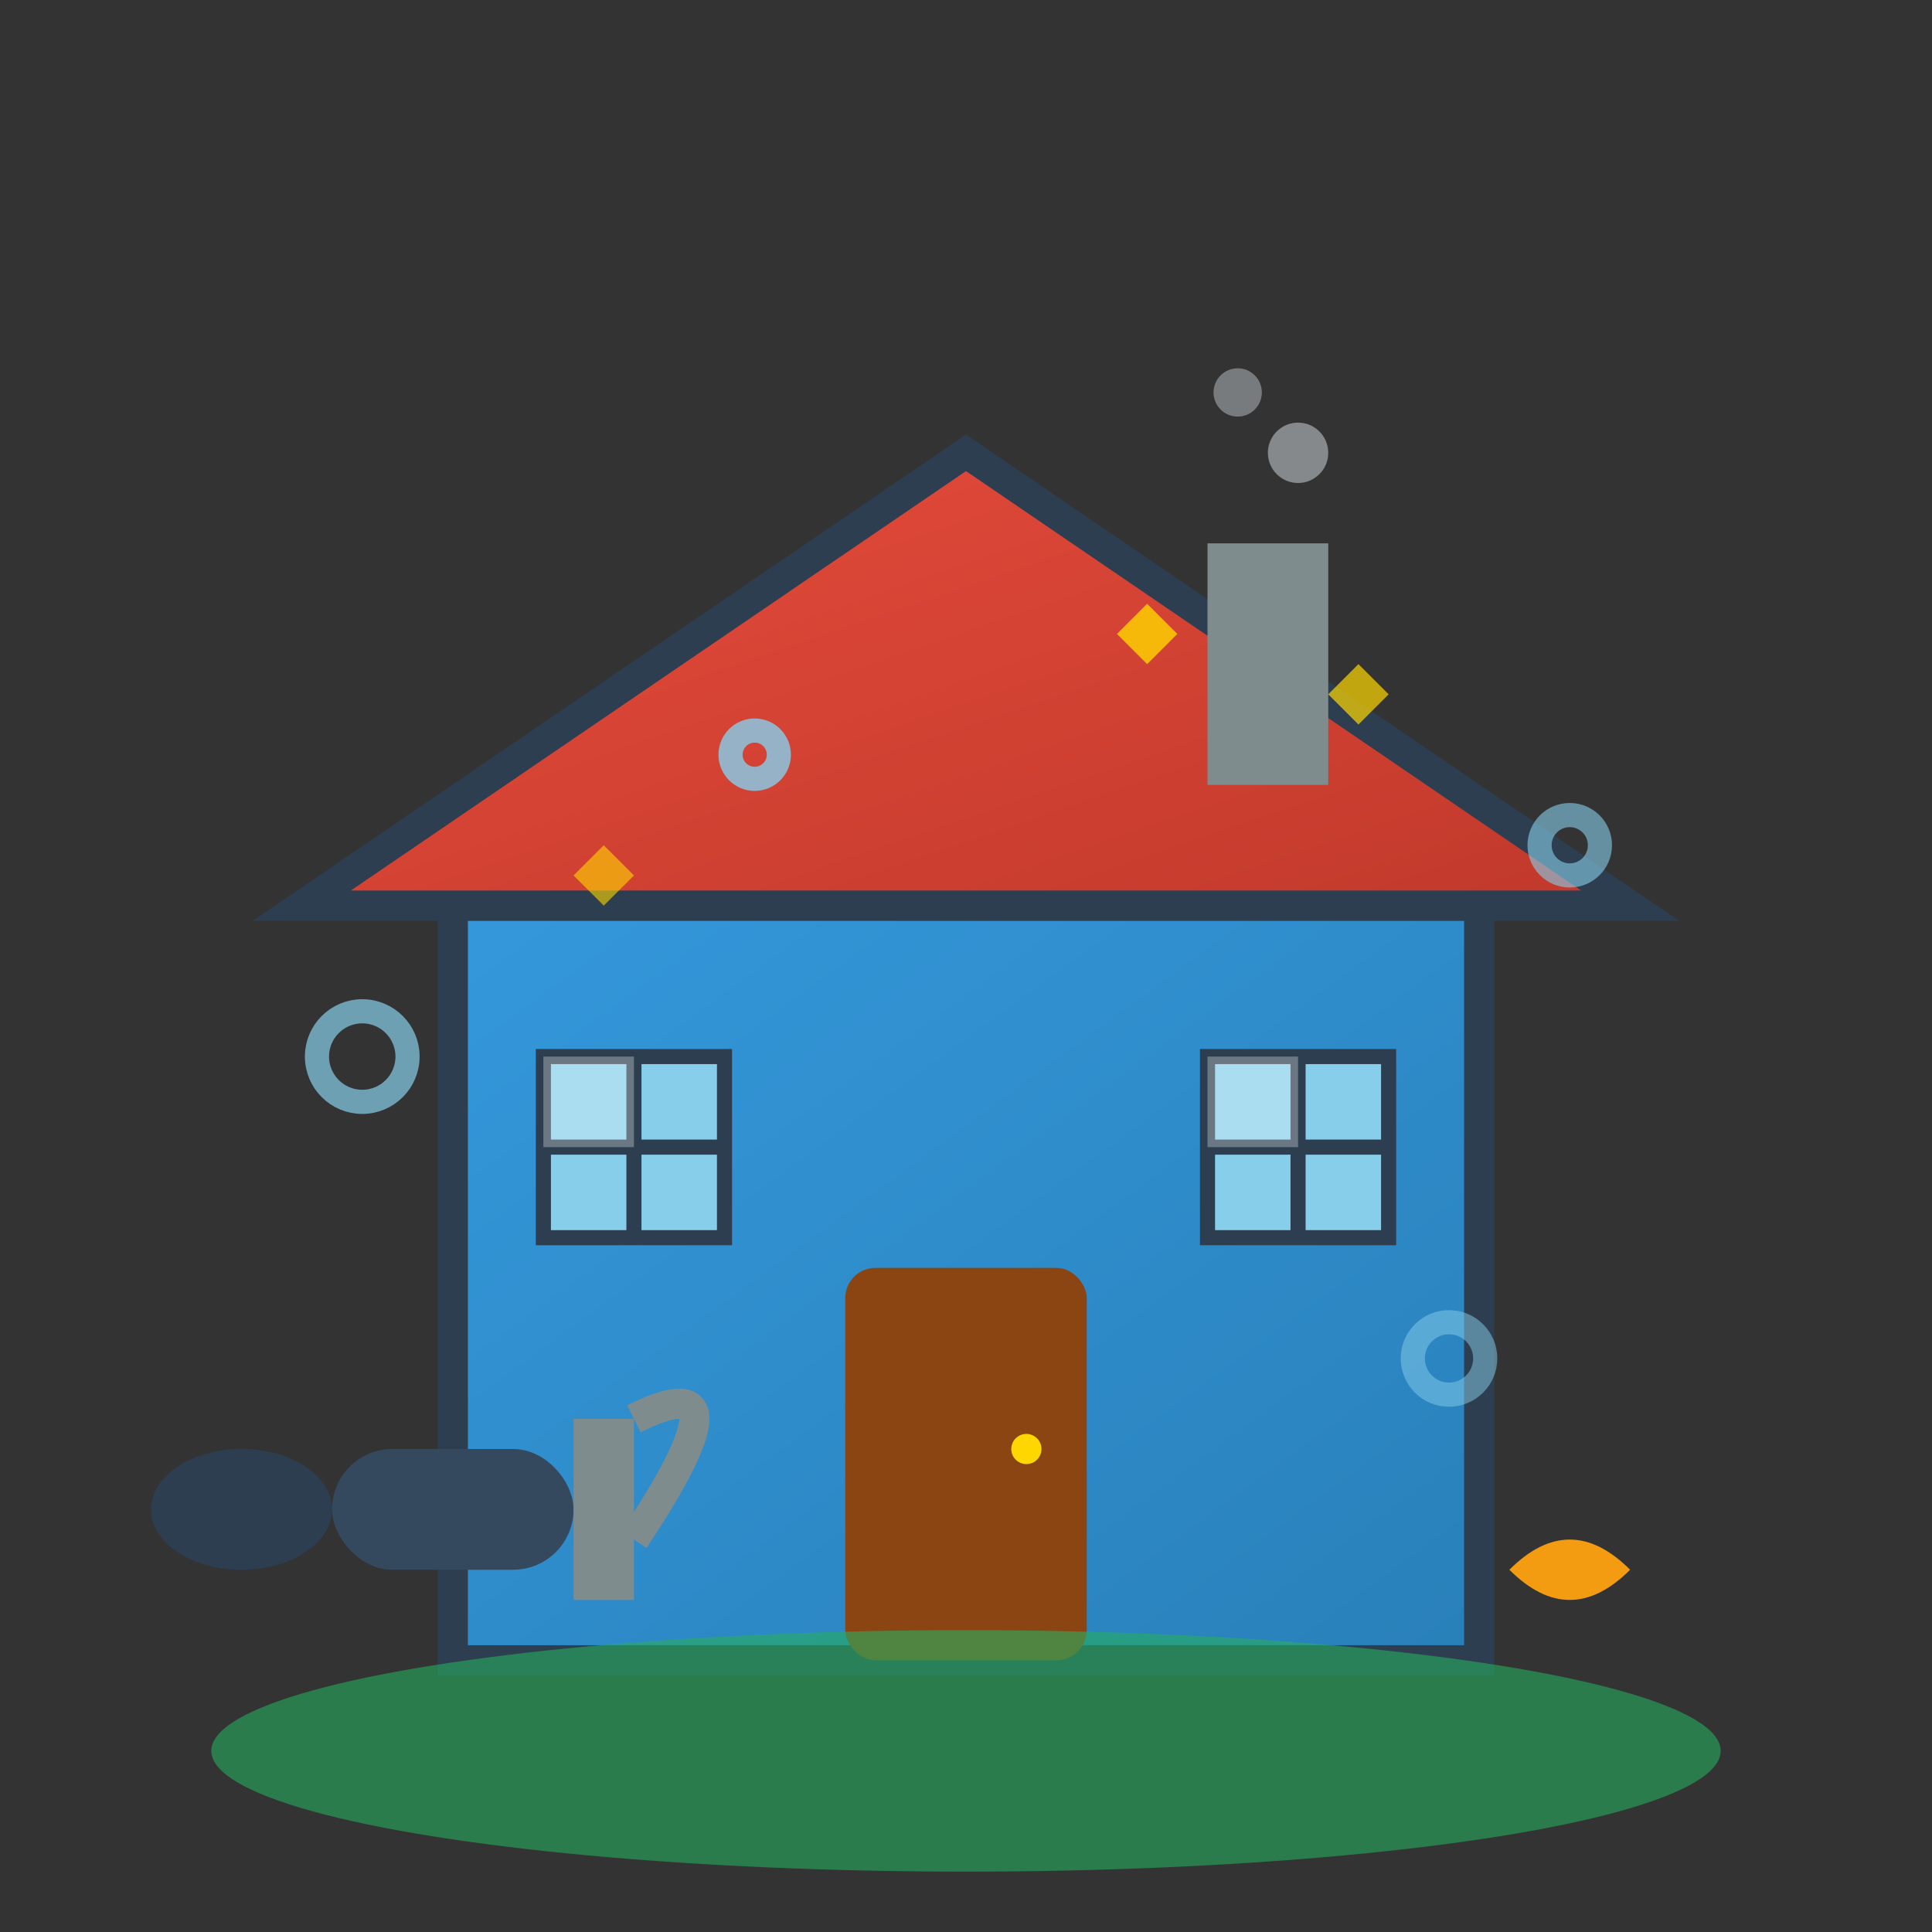 <svg width="64" height="64" viewBox="0 0 64 64" fill="none" xmlns="http://www.w3.org/2000/svg">
  <rect x="0" y="0" width="64" height="64" fill="#333333" stroke="none"/>
  <defs>
    <linearGradient id="houseGrad" x1="0%" y1="0%" x2="100%" y2="100%">
      <stop offset="0%" style="stop-color:#3498db"/>
      <stop offset="100%" style="stop-color:#2980b9"/>
    </linearGradient>
    <linearGradient id="roofGrad" x1="0%" y1="0%" x2="100%" y2="100%">
      <stop offset="0%" style="stop-color:#e74c3c"/>
      <stop offset="100%" style="stop-color:#c0392b"/>
    </linearGradient>
  </defs>
  
  <!-- House base -->
  <rect x="15" y="30" width="34" height="25" fill="url(#houseGrad)" stroke="#2c3e50" stroke-width="1"/>
  
  <!-- Roof -->
  <path d="M10 30 L32 15 L54 30 Z" fill="url(#roofGrad)" stroke="#2c3e50" stroke-width="1"/>
  
  <!-- Chimney -->
  <rect x="40" y="18" width="4" height="8" fill="#7f8c8d"/>
  
  <!-- Chimney smoke -->
  <circle cx="43" cy="15" r="1" fill="#bdc3c7" opacity="0.6">
    <animate attributeName="cy" values="15;10;15" dur="3s" repeatCount="indefinite"/>
    <animate attributeName="opacity" values="0.6;0.2;0.6" dur="3s" repeatCount="indefinite"/>
  </circle>
  <circle cx="41" cy="13" r="0.8" fill="#bdc3c7" opacity="0.5">
    <animate attributeName="cy" values="13;8;13" dur="2.5s" repeatCount="indefinite"/>
    <animate attributeName="opacity" values="0.5;0.1;0.5" dur="2.5s" repeatCount="indefinite"/>
  </circle>
  
  <!-- Front door -->
  <rect x="28" y="42" width="8" height="13" rx="1" fill="#8b4513"/>
  <circle cx="34" cy="48" r="0.5" fill="#ffd700"/>
  
  <!-- Windows -->
  <rect x="18" y="35" width="6" height="6" fill="#87ceeb" stroke="#2c3e50" stroke-width="0.5"/>
  <line x1="21" y1="35" x2="21" y2="41" stroke="#2c3e50" stroke-width="0.5"/>
  <line x1="18" y1="38" x2="24" y2="38" stroke="#2c3e50" stroke-width="0.5"/>
  
  <rect x="40" y="35" width="6" height="6" fill="#87ceeb" stroke="#2c3e50" stroke-width="0.5"/>
  <line x1="43" y1="35" x2="43" y2="41" stroke="#2c3e50" stroke-width="0.5"/>
  <line x1="40" y1="38" x2="46" y2="38" stroke="#2c3e50" stroke-width="0.5"/>
  
  <!-- Garden/lawn -->
  <ellipse cx="32" cy="58" rx="25" ry="4" fill="#27ae60" opacity="0.6"/>
  
  <!-- Vacuum cleaner -->
  <ellipse cx="8" cy="50" rx="3" ry="2" fill="#2c3e50"/>
  <rect x="11" y="48" width="8" height="4" rx="2" fill="#34495e"/>
  <rect x="19" y="47" width="2" height="6" fill="#7f8c8d"/>
  <path d="M21 47 Q25 45 21 51" stroke="#7f8c8d" stroke-width="1" fill="none"/>
  
  <!-- Cleaning cloth -->
  <path d="M50 52 Q52 50 54 52 Q52 54 50 52" fill="#f39c12"/>
  
  <!-- Cleaning bubbles around house -->
  <circle cx="12" cy="35" r="1.5" fill="none" stroke="#87ceeb" stroke-width="0.8" opacity="0.7">
    <animate attributeName="opacity" values="0.7;0.3;0.7" dur="2s" repeatCount="indefinite"/>
  </circle>
  <circle cx="52" cy="28" r="1" fill="none" stroke="#87ceeb" stroke-width="0.8" opacity="0.6">
    <animate attributeName="opacity" values="0.6;0.2;0.6" dur="2.5s" repeatCount="indefinite"/>
  </circle>
  <circle cx="25" cy="25" r="0.8" fill="none" stroke="#87ceeb" stroke-width="0.8" opacity="0.8">
    <animate attributeName="opacity" values="0.8;0.3;0.8" dur="3s" repeatCount="indefinite"/>
  </circle>
  <circle cx="48" cy="45" r="1.2" fill="none" stroke="#87ceeb" stroke-width="0.8" opacity="0.5">
    <animate attributeName="opacity" values="0.5;0.1;0.5" dur="2.2s" repeatCount="indefinite"/>
  </circle>
  
  <!-- Sparkle effects -->
  <path d="M38 20 L39 21 L38 22 L37 21 Z" fill="#ffd700" opacity="0.8">
    <animate attributeName="opacity" values="0.8;0.3;0.8" dur="2s" repeatCount="indefinite"/>
  </path>
  <path d="M20 28 L21 29 L20 30 L19 29 Z" fill="#ffd700" opacity="0.6">
    <animate attributeName="opacity" values="0.6;0.2;0.6" dur="2.5s" repeatCount="indefinite"/>
  </path>
  <path d="M45 22 L46 23 L45 24 L44 23 Z" fill="#ffd700" opacity="0.7">
    <animate attributeName="opacity" values="0.7;0.2;0.7" dur="3s" repeatCount="indefinite"/>
  </path>
  
  <!-- Window shine effect -->
  <rect x="18" y="35" width="3" height="3" fill="white" opacity="0.3">
    <animate attributeName="opacity" values="0.3;0.6;0.3" dur="4s" repeatCount="indefinite"/>
  </rect>
  <rect x="40" y="35" width="3" height="3" fill="white" opacity="0.3">
    <animate attributeName="opacity" values="0.3;0.6;0.3" dur="3.5s" repeatCount="indefinite"/>
  </rect>
</svg>
